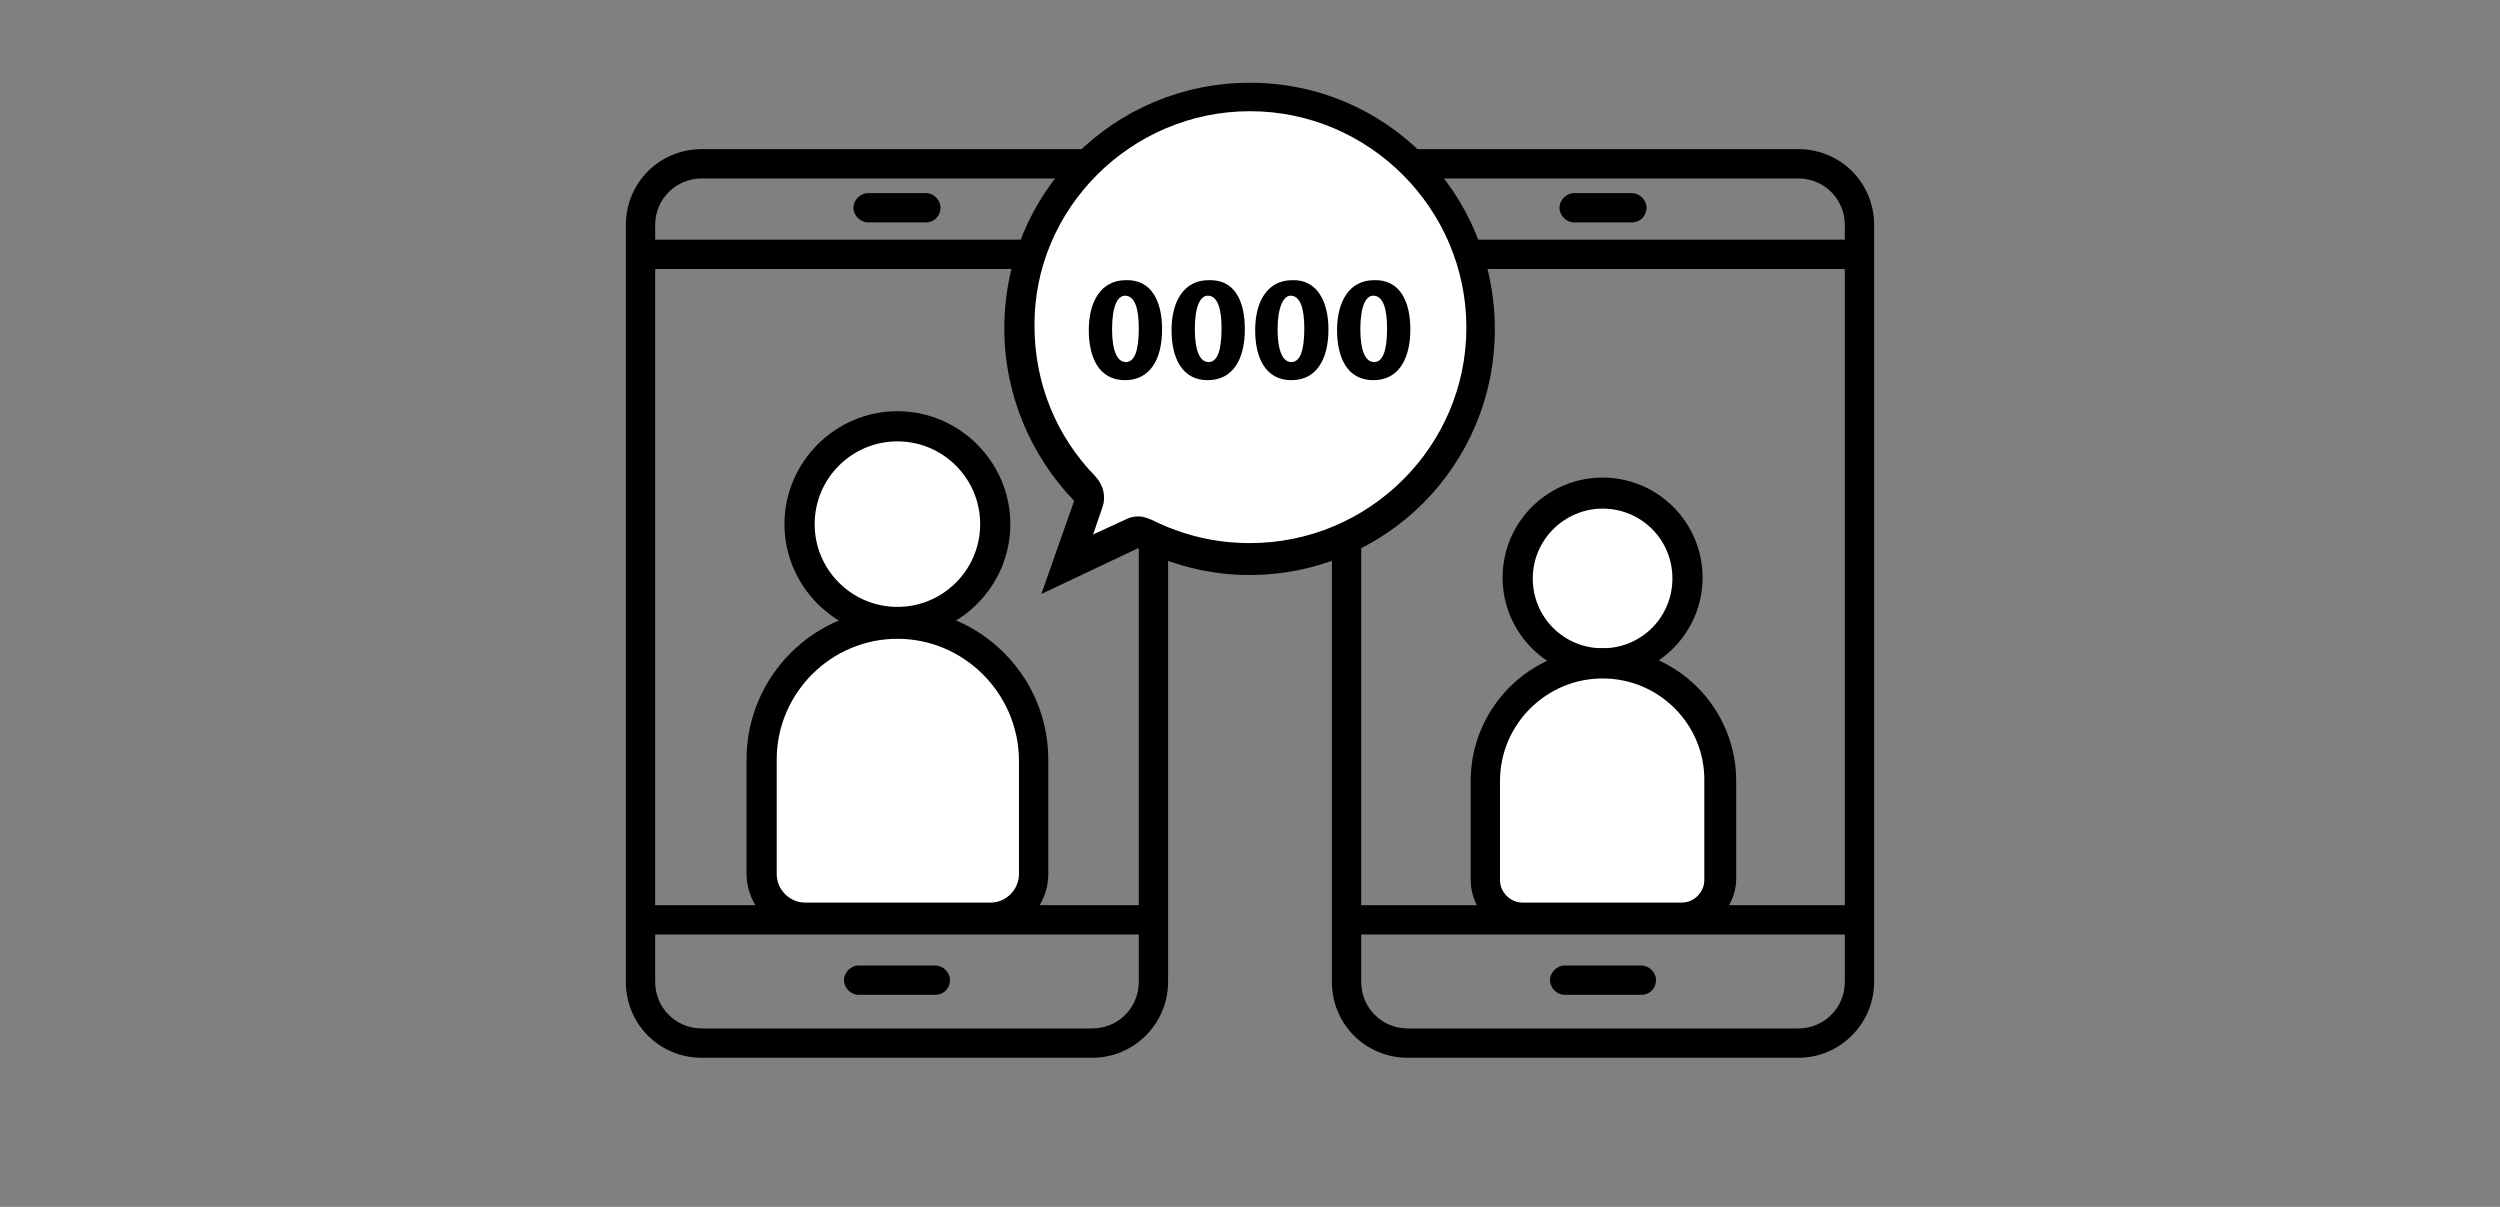 <?xml version="1.0" encoding="utf-8"?>
<!-- Generator: Adobe Illustrator 24.2.1, SVG Export Plug-In . SVG Version: 6.00 Build 0)  -->
<svg version="1.1" id="Layer_1" xmlns="http://www.w3.org/2000/svg" xmlns:xlink="http://www.w3.org/1999/xlink" x="0px" y="0px"
	 viewBox="0 0 290 140" style="enable-background:new 0 0 290 140;" xml:space="preserve">
<rect x="0" y="0" width="290" height="140" fill="#808080" stroke="none"/>
<style type="text/css">
	.st0{fill:#FFFFFF;}
</style>
<desc>Created with Sketch.</desc>
<g>
	<g>
		<g>
			<g>
				<circle class="st0" cx="104.1" cy="60.8" r="11.4"/>
				<path d="M104.1,73.9C96.9,73.9,91,68,91,60.8s5.9-13.1,13.1-13.1s13.1,5.9,13.1,13.1S111.3,73.9,104.1,73.9z M104.1,51.2
					c-5.3,0-9.6,4.3-9.6,9.6s4.3,9.6,9.6,9.6c5.3,0,9.6-4.3,9.6-9.6S109.4,51.2,104.1,51.2z"/>
			</g>
			<g>
				<path class="st0" d="M114.8,106.5H93.4c-2.8,0-5.1-2.3-5.1-5.1V88.1c0-8.7,7.1-15.8,15.8-15.8h0c8.7,0,15.8,7.1,15.8,15.8v13.3
					C119.9,104.2,117.6,106.5,114.8,106.5z"/>
				<path d="M114.8,108.2H93.4c-3.8,0-6.8-3.1-6.8-6.8V88.1c0-9.7,7.9-17.5,17.5-17.5c9.7,0,17.5,7.9,17.5,17.5v13.3
					C121.6,105.2,118.6,108.2,114.8,108.2z M104.1,74.1c-7.7,0-14,6.3-14,14v13.3c0,1.8,1.5,3.3,3.3,3.3h21.5c1.8,0,3.3-1.5,3.3-3.3
					V88.1C118.1,80.4,111.8,74.1,104.1,74.1z"/>
			</g>
		</g>
		<g>
			<g>
				<path d="M126.7,122.7H81.4c-4.9,0-8.8-3.9-8.8-8.8V26.1c0-4.9,3.9-8.8,8.8-8.8h45.3c4.9,0,8.8,3.9,8.8,8.8v87.8
					C135.5,118.7,131.6,122.7,126.7,122.7z M81.4,20.7c-3,0-5.4,2.4-5.4,5.4v87.8c0,3,2.4,5.4,5.4,5.4h45.3c3,0,5.4-2.4,5.4-5.4
					V26.1c0-3-2.4-5.4-5.4-5.4H81.4z"/>
			</g>
			<g>
				<rect x="74.2" y="27.8" width="59.7" height="3.4"/>
			</g>
			<g>
				<rect x="74.2" y="105" width="59.7" height="3.4"/>
			</g>
			<g>
				<path d="M108.5,115.4h-8.9c-0.9,0-1.7-0.8-1.7-1.7s0.8-1.7,1.7-1.7h8.9c0.9,0,1.7,0.8,1.7,1.7S109.5,115.4,108.5,115.4z"/>
			</g>
			<g>
				<path d="M107.4,25.8h-6.7c-0.9,0-1.7-0.8-1.7-1.7s0.8-1.7,1.7-1.7h6.7c0.9,0,1.7,0.8,1.7,1.7S108.4,25.8,107.4,25.8z"/>
			</g>
		</g>
	</g>
	<g>
		<g>
			<g>
				<path d="M208.6,122.7h-45.3c-4.9,0-8.8-3.9-8.8-8.8V26.1c0-4.9,3.9-8.8,8.8-8.8h45.3c4.9,0,8.8,3.9,8.8,8.8v87.8
					C217.4,118.7,213.5,122.7,208.6,122.7z M163.3,20.7c-3,0-5.4,2.4-5.4,5.4v87.8c0,3,2.4,5.4,5.4,5.4h45.3c3,0,5.4-2.4,5.4-5.4
					V26.1c0-3-2.4-5.4-5.4-5.4H163.3z"/>
			</g>
			<g>
				<rect x="156.1" y="27.8" width="59.7" height="3.4"/>
			</g>
			<g>
				<rect x="156.1" y="105" width="59.7" height="3.4"/>
			</g>
			<g>
				<path d="M190.4,115.4h-8.9c-0.9,0-1.7-0.8-1.7-1.7s0.8-1.7,1.7-1.7h8.9c0.9,0,1.7,0.8,1.7,1.7S191.4,115.4,190.4,115.4z"/>
			</g>
			<g>
				<path d="M189.3,25.8h-6.7c-0.9,0-1.7-0.8-1.7-1.7s0.8-1.7,1.7-1.7h6.7c0.9,0,1.7,0.8,1.7,1.7S190.3,25.8,189.3,25.8z"/>
			</g>
		</g>
		<g>
			<g>
				<circle class="st0" cx="185.9" cy="67" r="9.8"/>
				<path d="M185.9,78.6c-6.4,0-11.6-5.2-11.6-11.6s5.2-11.6,11.6-11.6c6.4,0,11.6,5.2,11.6,11.6S192.3,78.6,185.9,78.6z M185.9,59
					c-4.4,0-8.1,3.6-8.1,8.1s3.6,8.1,8.1,8.1s8.1-3.6,8.1-8.1S190.4,59,185.9,59z"/>
			</g>
			<g>
				<path class="st0" d="M195.2,106.4h-18.5c-2.4,0-4.4-2-4.4-4.4V90.6c0-7.5,6.1-13.6,13.6-13.6h0c7.5,0,13.6,6.1,13.6,13.6v11.5
					C199.5,104.5,197.6,106.4,195.2,106.4z"/>
				<path d="M195.2,108.2h-18.5c-3.4,0-6.1-2.7-6.1-6.1V90.6c0-8.5,6.9-15.4,15.4-15.4s15.4,6.9,15.4,15.4v11.5
					C201.3,105.4,198.5,108.2,195.2,108.2z M185.9,78.7c-6.5,0-11.9,5.3-11.9,11.9v11.5c0,1.4,1.2,2.6,2.6,2.6h18.5
					c1.4,0,2.6-1.2,2.6-2.6V90.6C197.8,84.1,192.5,78.7,185.9,78.7z"/>
			</g>
		</g>
	</g>
</g>
<g>
	<path class="st0" d="M126.2,58.5c0.2-0.6,0.1-1.3-0.4-1.7c-4.9-5-7.6-11.7-7.6-18.7c0-14.8,12-26.8,26.8-26.8s26.8,12,26.8,26.8
		S159.8,64.9,145,64.9c-4.3,0-8.3-1-12.2-3c-0.2-0.1-0.5-0.2-0.8-0.2c-0.2,0-0.5,0.1-0.7,0.2l-7.5,3.6L126.2,58.5z"/>
	<path d="M145,12.9c13.8,0,25.1,11.3,25.1,25.1s-11.3,25-25.1,25c-4,0-7.8-0.9-11.4-2.7c-0.5-0.2-1-0.4-1.5-0.4s-1,0.1-1.4,0.3
		l-3.9,1.8l1.1-3.2c0.4-1.2,0.1-2.5-0.8-3.5c-4.6-4.7-7.1-10.9-7.1-17.5C119.9,24.2,131.2,12.9,145,12.9 M145,9.6
		c-15.8,0-28.5,12.7-28.5,28.5c0,7.7,3.1,14.8,8.1,20l-3.8,10.8l11.2-5.3c3.9,1.9,8.2,3.1,12.9,3.1c15.8,0,28.5-12.7,28.5-28.5
		S160.8,9.6,145,9.6L145,9.6z"/>
	<g>
		<path d="M134.8,38.2c0,3.5-1.4,5.9-4.3,5.9c-3,0-4.2-2.6-4.2-5.8c0-3.3,1.4-5.8,4.3-5.8C133.6,32.4,134.8,35,134.8,38.2z
			 M129,38.2c0,2.5,0.6,3.8,1.6,3.8c1,0,1.5-1.3,1.5-3.9c0-2.4-0.5-3.8-1.6-3.8C129.6,34.3,129,35.6,129,38.2z"/>
		<path d="M144.4,38.2c0,3.5-1.4,5.9-4.3,5.9c-3,0-4.2-2.6-4.2-5.8c0-3.3,1.4-5.8,4.3-5.8C143.3,32.4,144.4,35,144.4,38.2z
			 M138.6,38.2c0,2.5,0.6,3.8,1.6,3.8s1.5-1.3,1.5-3.9c0-2.4-0.5-3.8-1.6-3.8C139.2,34.3,138.6,35.6,138.6,38.2z"/>
		<path d="M154.1,38.2c0,3.5-1.4,5.9-4.3,5.9c-3,0-4.2-2.6-4.2-5.8c0-3.3,1.4-5.8,4.3-5.8C152.8,32.4,154.1,35,154.1,38.2z
			 M148.2,38.2c0,2.5,0.6,3.8,1.6,3.8s1.5-1.3,1.5-3.9c0-2.4-0.5-3.8-1.6-3.8C148.9,34.3,148.2,35.6,148.2,38.2z"/>
		<path d="M163.6,38.2c0,3.5-1.4,5.9-4.3,5.9c-3,0-4.2-2.6-4.2-5.8c0-3.3,1.4-5.8,4.3-5.8C162.4,32.4,163.6,35,163.6,38.2z
			 M157.8,38.2c0,2.5,0.6,3.8,1.6,3.8s1.5-1.3,1.5-3.9c0-2.4-0.5-3.8-1.6-3.8C158.4,34.3,157.8,35.6,157.8,38.2z"/>
	</g>
</g>
</svg>
